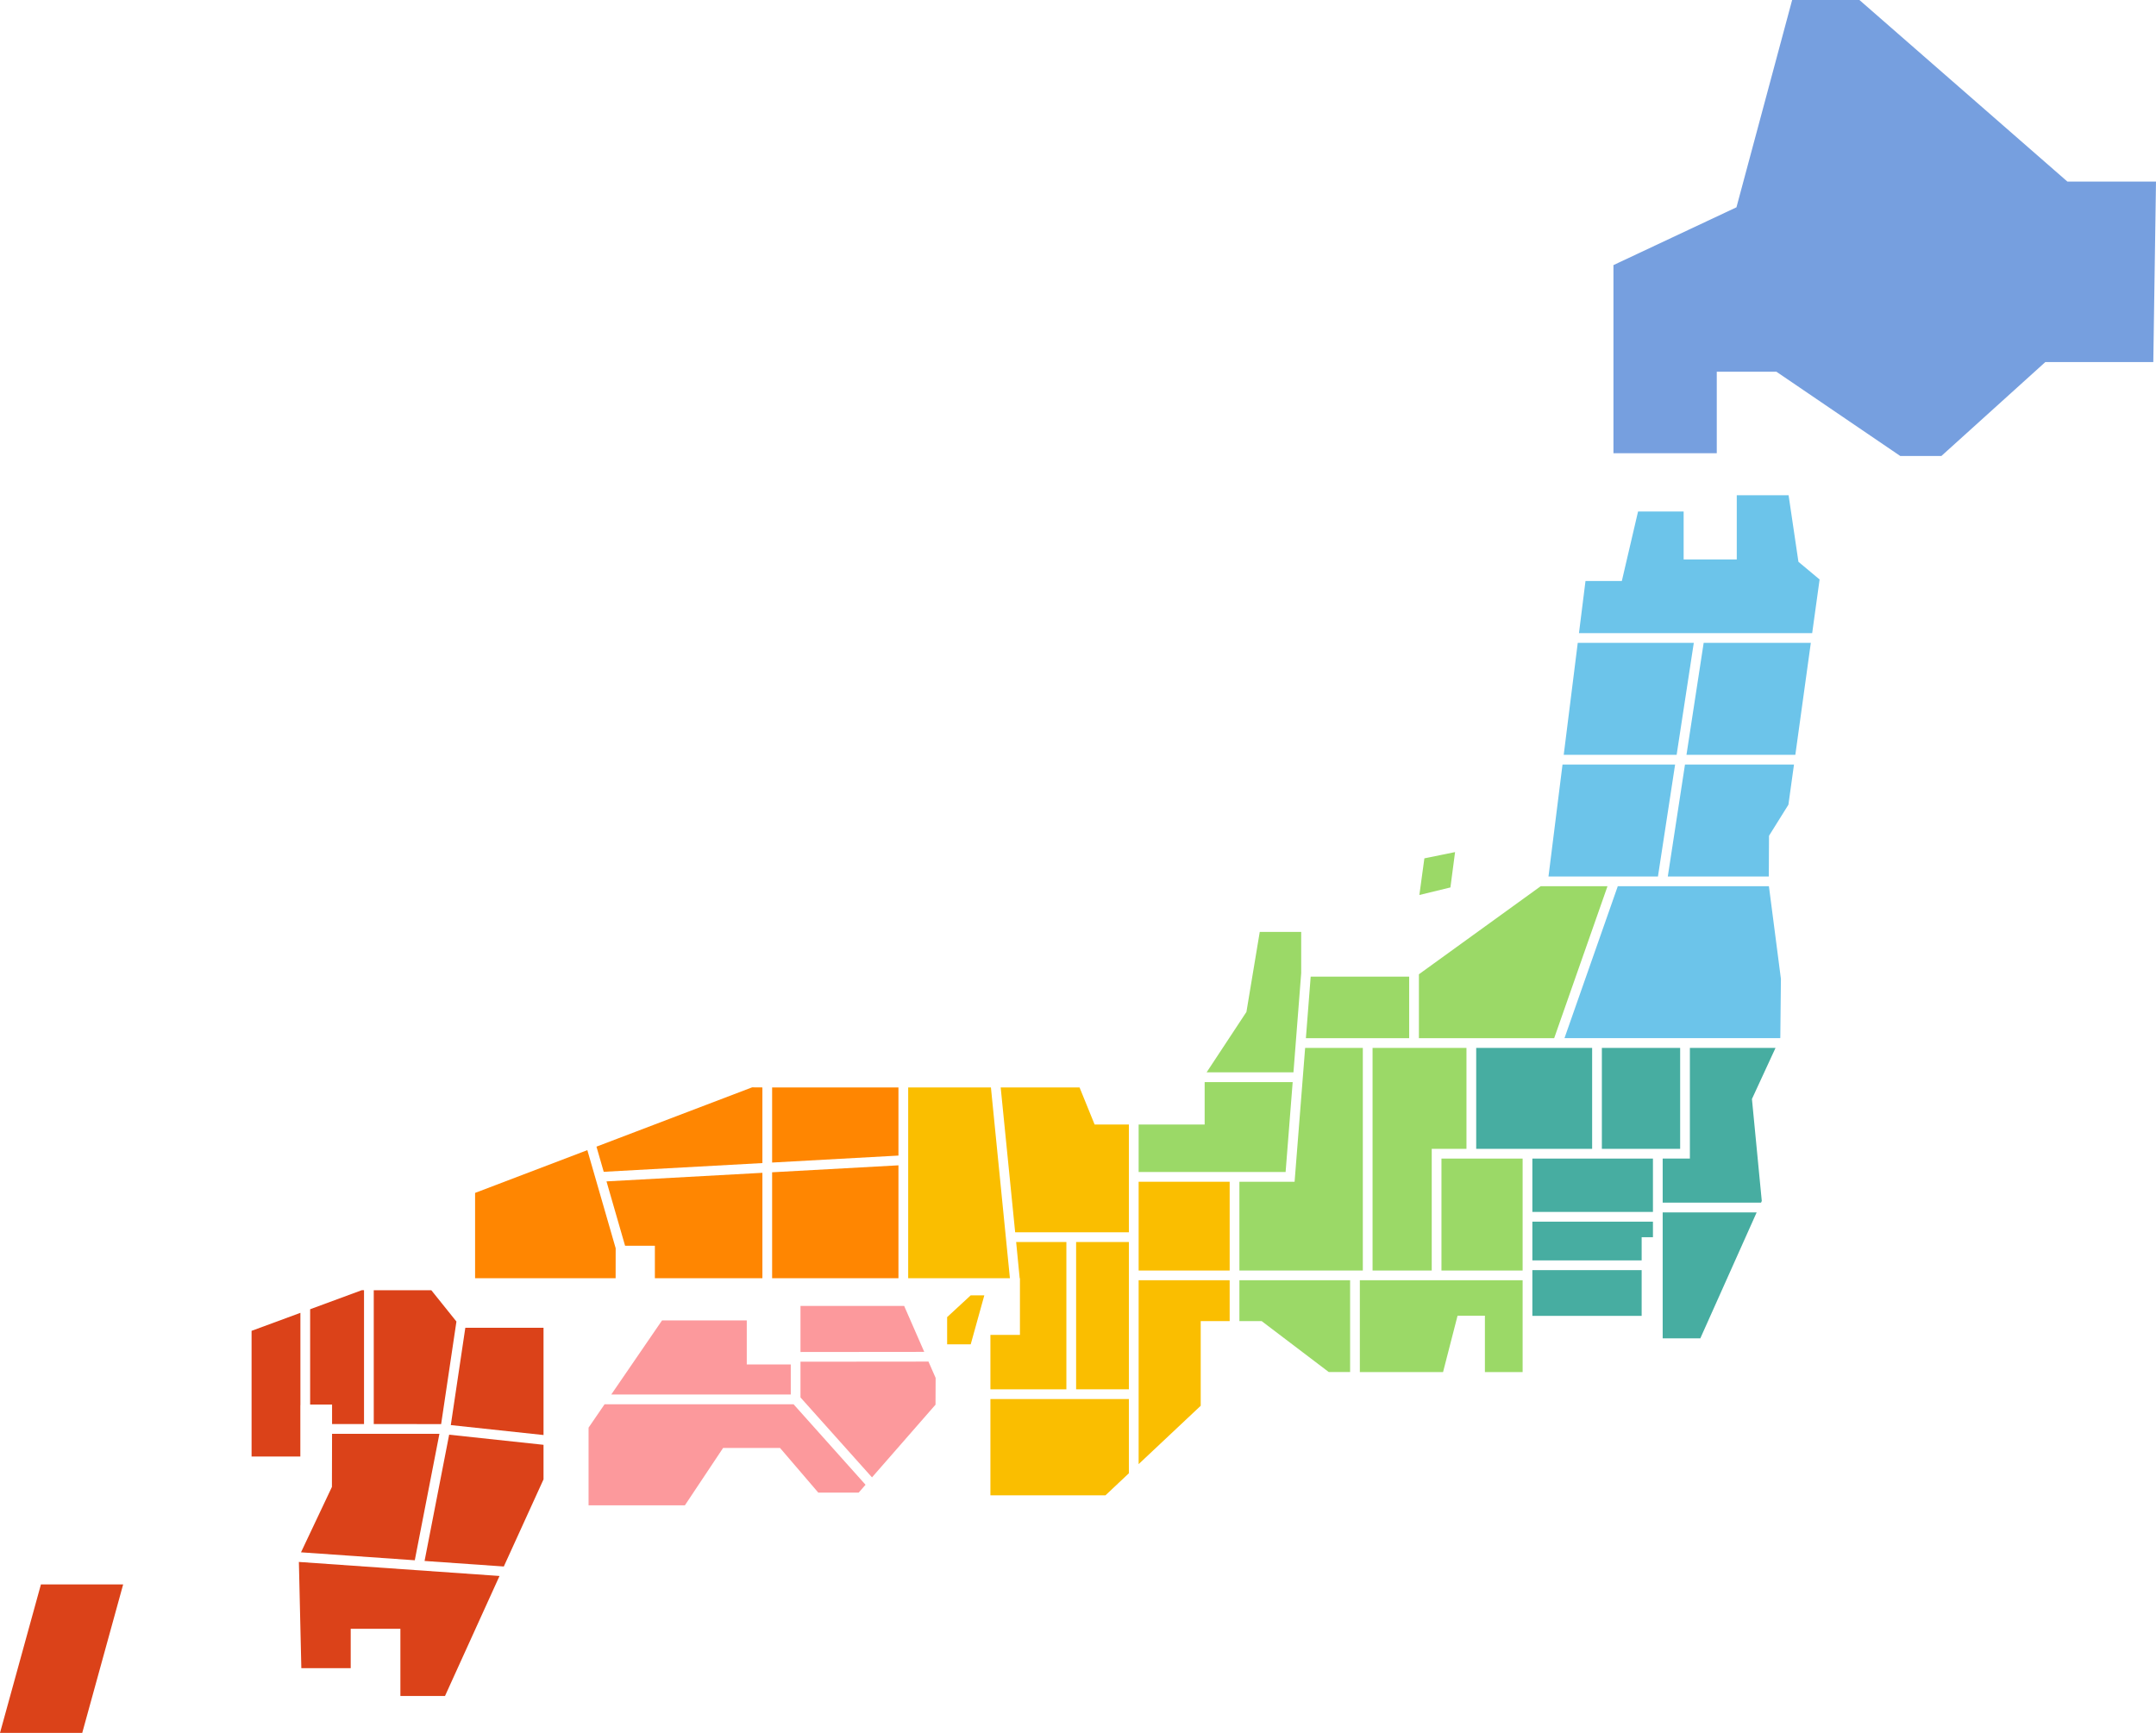 <svg id="map.svg" xmlns="http://www.w3.org/2000/svg" width="607" height="488" viewBox="0 0 607 488">
  <defs>
    <style>
      .cls-1 {
        fill: #769fdf;
      }

      .cls-1, .cls-2, .cls-3, .cls-4, .cls-5, .cls-6, .cls-7, .cls-8 {
        fill-rule: evenodd;
      }

      .cls-2 {
        fill: #6cc4ea;
      }

      .cls-3 {
        fill: #47ada1;
      }

      .cls-4 {
        fill: #9bd967;
      }

      .cls-5 {
        fill: #fabe00;
      }

      .cls-6 {
        fill: #fc999c;
      }

      .cls-7 {
        fill: #ff8601;
      }

      .cls-8 {
        fill: #db4219;
      }
    </style>
  </defs>
  <a href="#hokkaido"><path id="" class="city hokkaido cls-1" data-city="hokkaido" d="M1244.01,276.415l-34.89-23.742h-16.78v22.952h-29.09v-52.97l34.63-16.274L1213.56,148h18.94l58.55,51.13H1316l-0.76,50.831h-30.4l-29.27,26.454h-11.56Z" transform="translate(-709 -148)"/></a>
  <g id="東北">
    <a href="#aomori"><path id="" class="city aomori cls-2" data-city="aomori" d="M1153.54,326.3l1.84-14.678h10.23l4.57-19.582h12.83v13.508h14.96V287.465h14.59l2.77,18.74,5.96,4.979L1219.2,326.3h-65.66Z" transform="translate(-709 -148)"/></a>
    <a href="#iwate"><path id="" class="city iwate cls-2" data-city="iwata" d="M1183.81,360.563l4.84-31.526h30.17l-4.36,31.526h-30.65Z" transform="translate(-709 -148)"/></a>
    <a href="#akita"><path id="" class="city akita cls-2" data-city="akita" d="M1149.25,360.563l3.95-31.526h32.67l-4.83,31.526h-31.79Z" transform="translate(-709 -148)"/></a>
    <a href="#miyagi"><path id="" class="city miyagi cls-2" data-city="miyagi" d="M1178.55,394.83l4.84-31.526h30.69l-1.57,11.306-5.46,8.75-0.06,11.47h-28.44Z" transform="translate(-709 -148)"/></a>
    <a href="#yamagata"><path id="" class="city yamagata cls-2" data-city="yamagata" d="M1144.96,394.83l3.95-31.526h31.7l-4.83,31.526h-30.82Z" transform="translate(-709 -148)"/></a>
    <a href="#fukushima"><path id="" class="city fukushima cls-2" data-city="fukushima" d="M1149.46,440.357l15.01-42.785h42.55l3.38,26.091-0.17,16.591-0.06.1h-60.71Z" transform="translate(-709 -148)"/></a>
  </g>
  <g id="関東">
    <a href="#ibaraki"><path id="" class="city ibaraki cls-3" data-city="ibaraki" d="M1177.11,486.68V474.265h7.66V443.1h24.11l-6.64,14.388,2.77,28.722-0.21.471h-27.69Z" transform="translate(-709 -148)"/></a>
    <a href="#chiba"><path id="" class="city chiba cls-3" data-city="chiba" d="M1177.11,524.882V489.421h26.46l-15.86,35.461h-10.6Z" transform="translate(-709 -148)"/></a>
    <a href="#tochigi"><path id="" class="city tochigi cls-3" data-city="tochigi" d="M1159.99,471.523V443.1h22.04v28.424h-22.04Z" transform="translate(-709 -148)"/></a>
    <a href="#gunma"><path id="" class="city gunma cls-3" data-city="gunma" d="M1124.61,471.523V443.1h32.64v28.424h-32.64Z" transform="translate(-709 -148)"/></a>
    <a href="#saitama"><path id="" class="city saitama cls-3" data-city="saitama" d="M1140.42,489.288V474.265h33.95v15.023h-33.95Z" transform="translate(-709 -148)"/></a>
    <a href="#tokyo"><path id="" class="city tokyo cls-3" data-city="tokyo" d="M1140.42,502.938V492.03h33.95v4.379h-3.18v6.529h-30.77Z" transform="translate(-709 -148)"/></a>
    <a href="#kanagawa"><path id="" class="city kanagawa cls-3" data-city="kanagawa" d="M1140.42,518.56V505.68h30.77v12.88h-30.77Z" transform="translate(-709 -148)"/></a>
  </g>
  <g id="中部">
    <a href="#nigata"><path id="" class="city nigata cls-4" data-city="nigata" d="M1108.48,440.357V422.363l34.28-24.791h18.81l-15.01,42.785h-38.08Zm1.54-50.642-1.41,10.32,8.74-2.124,1.31-9.956Z" transform="translate(-709 -148)"/></a>
    <a href="#nagano"><path id="" class="city nagano cls-4" data-city="nagano" d="M1095.43,505.791V443.1h26.44v28.424h-9.78v34.268h-16.66Z" transform="translate(-709 -148)"/></a>
    <a href="#yamanashi"><path id="" class="city yamanashi cls-4" data-city="yamanashi" d="M1114.83,505.791V474.265h22.85v31.526h-22.85Z" transform="translate(-709 -148)"/></a>
    <a href="#shizuoka"><path id="" class="city shizuoka cls-4" data-city="shizuoka" d="M1127.06,534.386V518.518h-7.7l-4.08,15.868h-23.43V508.532h45.83v25.854h-10.62Z" transform="translate(-709 -148)"/></a>
    <a href="#aichi"><path id="" class="city aichi cls-4" data-city="aichi" d="M1083.11,534.386l-18.91-14.357h-6.26v-11.5h31.17v25.854h-6Z" transform="translate(-709 -148)"/></a>
    <a href="#gifu"><path id="" class="city gifu cls-4" data-city="gifu" d="M1057.94,505.791v-25h15.54l2.97-37.691h16.24v62.692h-34.75Z" transform="translate(-709 -148)"/></a>
    <a href="#toyama"><path id="" class="city toyama cls-4" data-city="toyama" d="M1076.66,440.357l1.35-17.329h27.73v17.329h-29.08Z" transform="translate(-709 -148)"/></a>
    <a href="#ishikawa"><path id="" class="city ishikawa cls-4" data-city="ishikawa" d="M1048.71,449.983l11.21-17.015,3.75-22.541h11.67v11.607l-2.18,27.949h-24.45Z" transform="translate(-709 -148)"/></a>
    <a href="#fukui"><path id="" class="city fukui cls-4" data-city="fukui" d="M1029.57,478.048V464.677h18.59V452.726h24.78l-1.99,25.322h-41.38Z" transform="translate(-709 -148)"/></a>
  </g>
  <g id="関西">
    <a href="#shiga"><path id="" class="city shiga cls-5" data-city="shiga" d="M1029.57,505.791v-25h25.63v25h-25.63Z" transform="translate(-709 -148)"/></a>
    <a href="#mie"><path id="" class="city mie cls-5" data-city="mie" d="M1029.57,508.532h25.63v11.5h-8.15v23.842l-17.48,16.438V508.532Z" transform="translate(-709 -148)"/></a>
    <a href="#kyoto"><path id="" class="city kyoto cls-5" data-city="kyoto" d="M994.809,495.02l-4.075-40.784h22.206l4.24,10.441h9.65V495.02H994.809Z" transform="translate(-709 -148)"/></a>
    <a href="#nara"><path id="" class="city nara cls-5" data-city="nara" d="M1011.97,539.24V497.763h14.86V539.24h-14.86Z" transform="translate(-709 -148)"/></a>
    <a href="#osaka"><path id="" class="city osaka cls-5" data-city="osaka" d="M987.841,539.24V523.912h8.313V507.951h-0.075l-0.992-10.188h14.143V539.24H987.841Z" transform="translate(-709 -148)"/></a>
    <a href="#wakayama"><path id="" class="city wakayama cls-5" data-city="wakayama" d="M987.841,569.105V541.982h38.989v20.9l-6.6,6.218H987.841Z" transform="translate(-709 -148)"/></a>
    <a href="#hyogo"><path id="" class="city hyogo cls-5" data-city="hyogo" d="M964.69,507.951V454.236h23.295l5.344,53.715H964.69Zm10.966,18.631v-7.669l6.64-6.136h3.831l-3.831,13.8h-6.64Z" transform="translate(-709 -148)"/></a>
  </g>
  <g id="四国">
    <a href="#kochi"><path id="" class="city kochi cls-6" data-city="kochi" d="M874.705,571.92V550.036l4.51-6.586h53.2l20.271,22.672-1.93,2.206h-11.38l-10.759-12.563h-16.04L901.819,571.92H874.705Z" transform="translate(-709 -148)"/></a>
    <a href="#kagawa"><path id="" class="city kagawa cls-6" data-city="kagawa" d="M934.369,515.754h29.185L969.21,528.7l-34.841.035V515.754Z" transform="translate(-709 -148)"/></a>
    <a href="#tokushima"><path id="" class="city tokushima cls-6" data-city="tokushima" d="M934.369,541.531V531.469l36.035-.035,2.014,4.6-0.031,7.531L954.5,564.042Z" transform="translate(-709 -148)"/></a>
    <a href="#ehime"><path id="" class="city ehime cls-6" data-city="ehime" d="M881.093,540.708l14.3-20.874h23.854v12.4h12.387v8.471H881.093Z" transform="translate(-709 -148)"/></a>
  </g>
  <g id="山陽">
    <a href="#okayama"><path id="" class="city okayama cls-7" data-city="okayama" d="M926.384,507.951V478.124l35.566-1.958v31.785H926.384Z" transform="translate(-709 -148)"/></a>
    <a href="#hiroshima"><path id="" class="city hiroshima cls-7" data-city="hiroshima" d="M893.373,507.951v-9.136h-8.388l-5.232-18.125,43.891-2.417v29.678H893.373Z" transform="translate(-709 -148)"/></a>
    <a href="#yamaguchi"><path id="" class="city yamaguchi cls-7" data-city="yamaguchi" d="M842.756,507.951V483.933l31.605-12.043,7.974,27.624-0.013,8.437H842.756Z" transform="translate(-709 -148)"/></a>
    <a href="#tottori"><path id="" class="city tottori cls-7" data-city="tottori" d="M926.384,454.236H961.95V473.42l-35.566,1.962V454.236Z" transform="translate(-709 -148)"/></a>
    <a href="#shimane"><path id="" class="city shimane cls-7" data-city="shimane" d="M876.929,470.907l43.823-16.7,2.892,0.023v21.3l-44.672,2.459Z" transform="translate(-709 -148)"/></a>
  </g>
  <g id="九州">
    <a href="#oita"><path id="" class="city oita cls-8" data-city="oita" d="M835.919,549.317l4.088-27.4h22.017v30.2Z" transform="translate(-709 -148)"/></a>
    <a href="#miyazaki"><path id="" class="city miyazaki cls-8" data-city="miyazaki" d="M828.532,587.578l6.922-35.557,26.57,2.85V564.6l-11.18,24.538Z" transform="translate(-709 -148)"/></a>
    <a href="#kagoshima"><path id="" class="city kagoshima cls-8" data-city="kagoshima" d="M821.727,625.605V606.677H807.739v11.1h-13.9l-0.691-29.919,56.486,3.95-15.349,33.8h-12.56Z" transform="translate(-709 -148)"/></a>
    <a href="#fukuoka"><path id="" class="city fukuoka cls-8" data-city="fukuoka" d="M814.227,549.03V511.347H830.44l7.064,8.808L833.2,549.034Z" transform="translate(-709 -148)"/></a>
    <a href="#kumamoto"><path id="" class="city kumamoto cls-8" data-city="kumamoto" d="M793.744,585.145l8.707-18.419,0.037-14.954,30.226,0-6.935,35.613Z" transform="translate(-709 -148)"/></a>
    <a href="#saga"><path id="" class="city saga cls-8" data-city="saga" d="M802.489,549.03v-5.5h-6.173V516.694l14.56-5.373,0.611,0.015V549.03h-9Z" transform="translate(-709 -148)"/></a>
    <a href="#nagasaki"><path id="" class="city nagasaki cls-8" data-city="nagasaki" d="M779.829,558.167V522.775l13.747-5.071v25.823l-0.019.39v14.25H779.829Z" transform="translate(-709 -148)"/></a>
    <a href="#okinawa"><path id="" class="city okinawa cls-8" data-city="okinawa" d="M709,636l11.522-41.806h23.151L732.152,636H709Z" transform="translate(-709 -148)"/></a>
  </g>
</svg>
